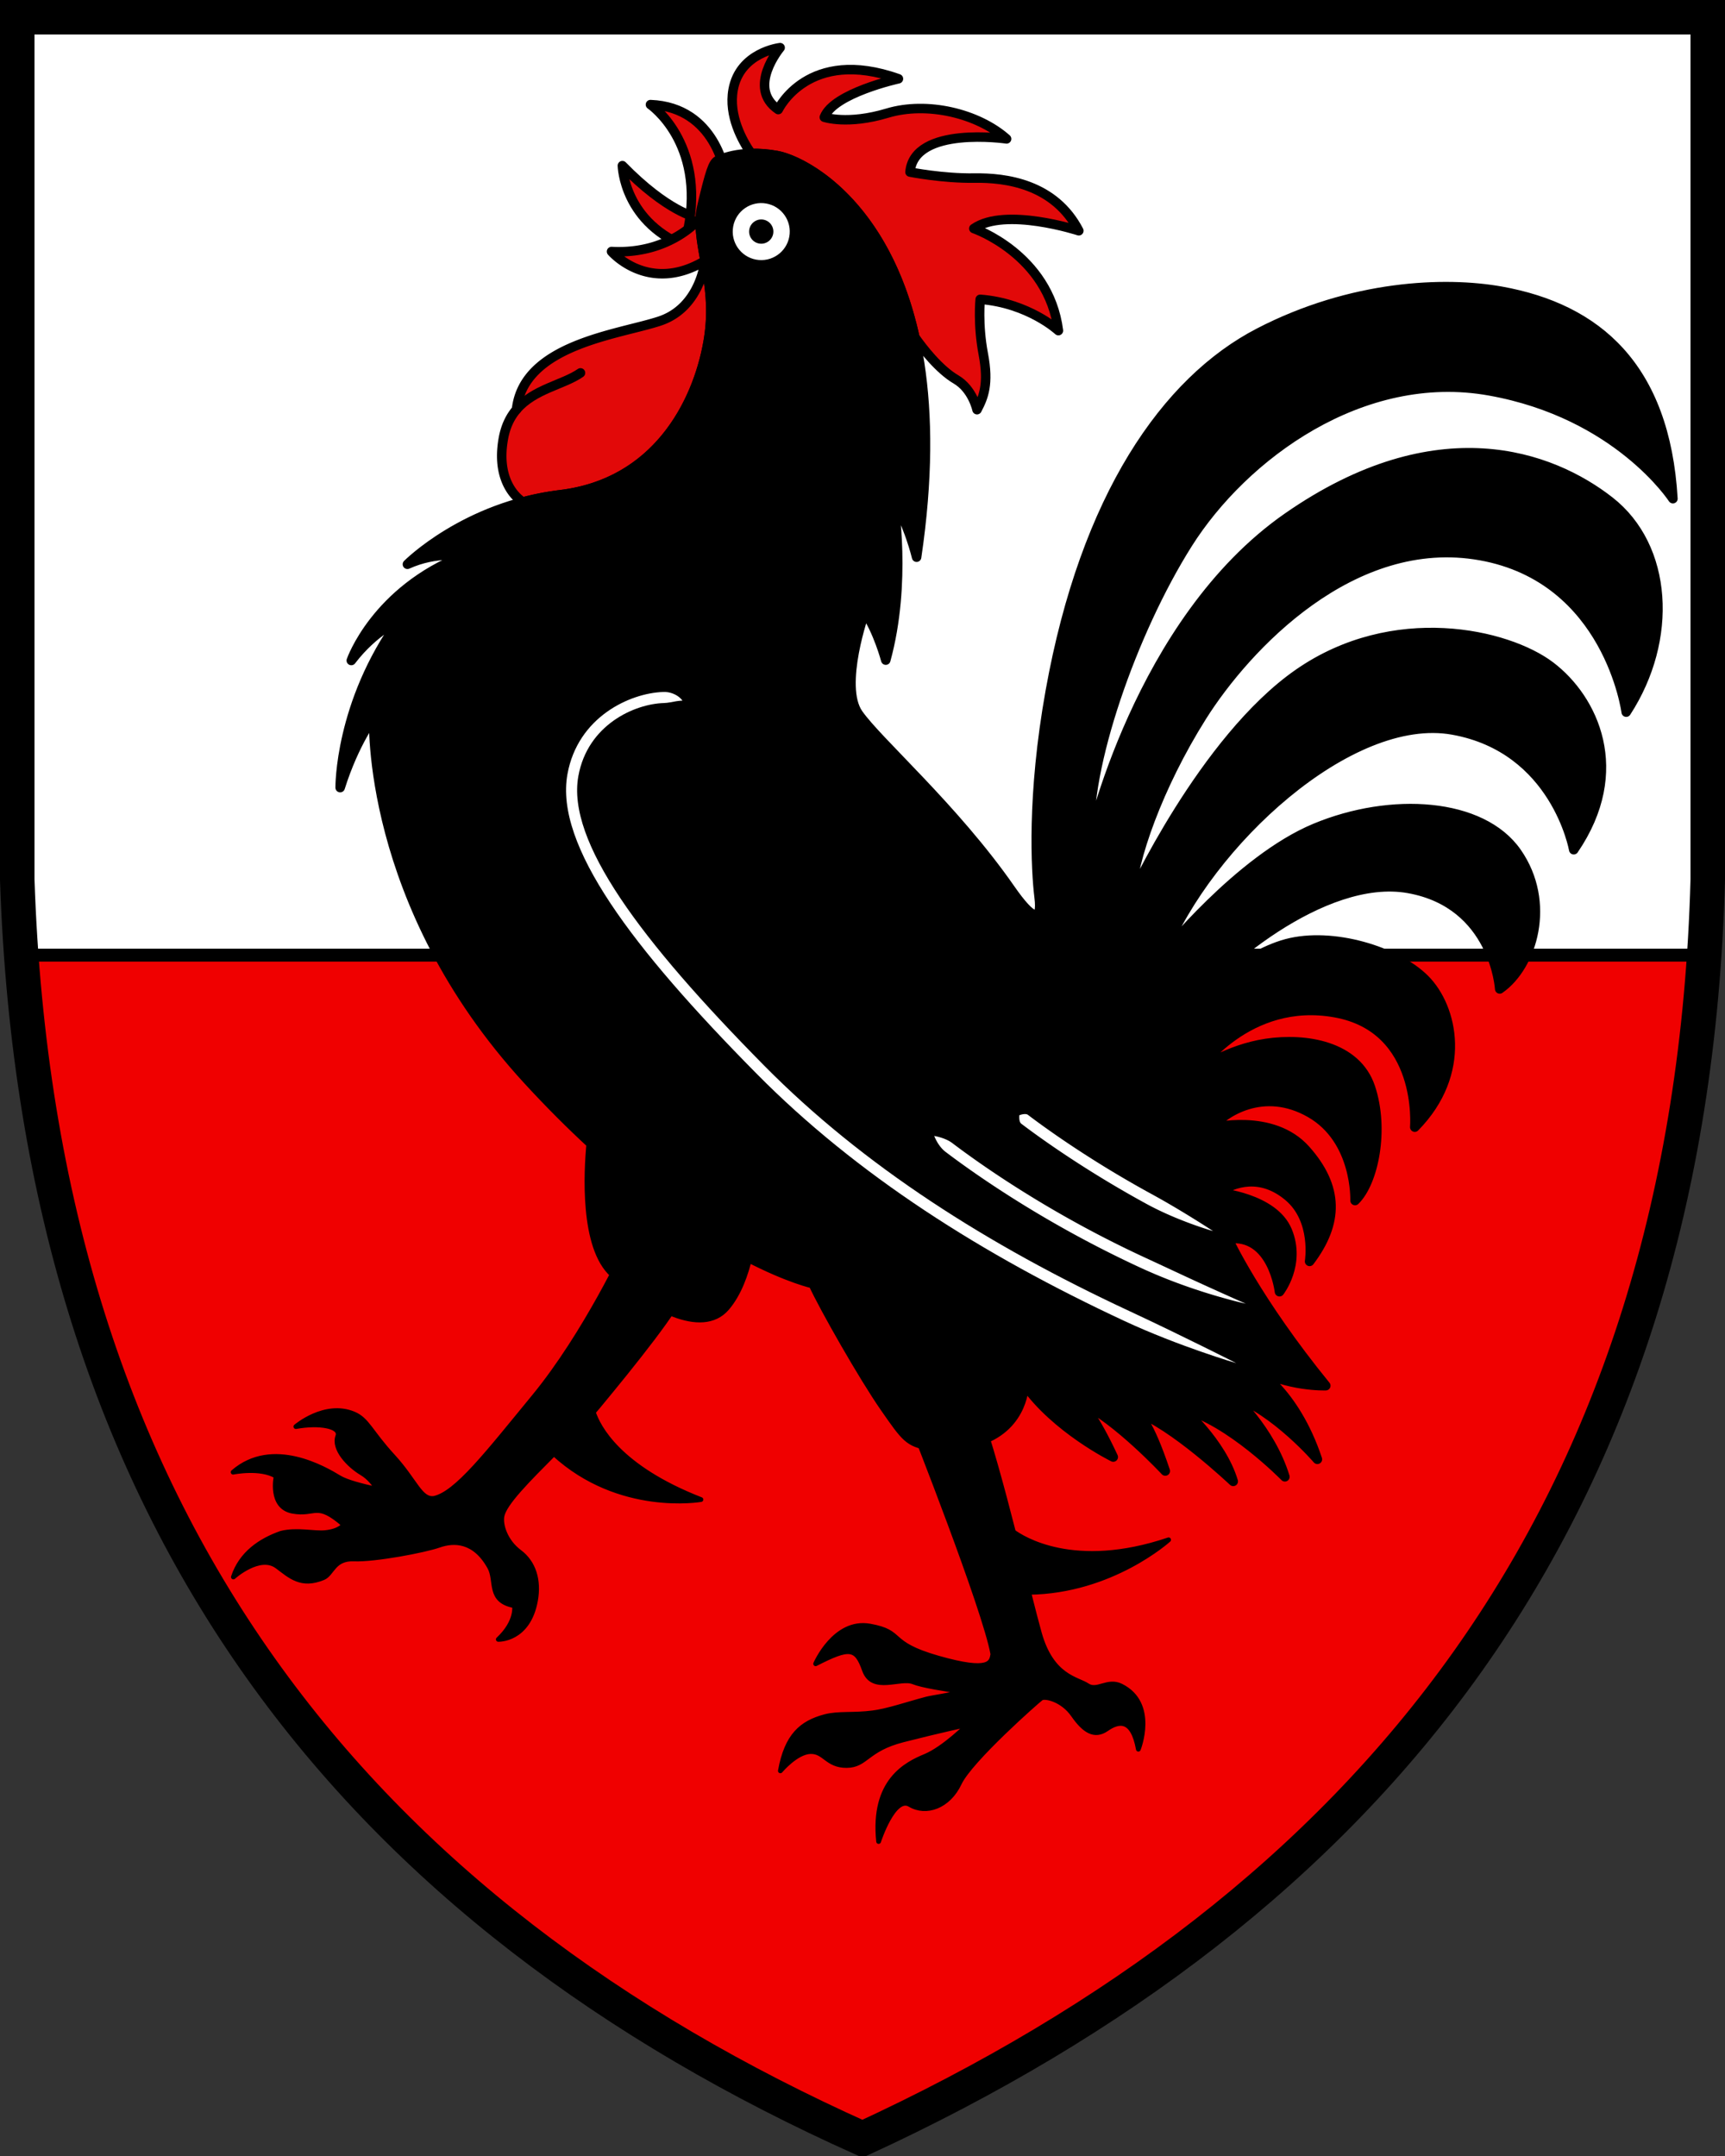 <?xml version="1.0" encoding="UTF-8"?>
<svg width="400" height="500" xmlns="http://www.w3.org/2000/svg">
 <rect width="100%" height="100%" fill="#333333" stroke="none"/>
 <path d="M395.14 221.51H4.96C15.043 361.04 88.593 446.06 200 496c112.3-51.833 185.87-136.87 195.14-274.49z" fill="#f00000"/>
 <path d="M4 4v200c.198 5.94.545 11.752.96 17.506h390.18c.388-5.754.704-11.566.864-17.506V4h-392z" fill="#fff" stroke="#000" stroke-width="3"/>
 <g transform="rotate(10.19 490.82 188.64) scale(.734)">
  <g stroke="#000" stroke-linecap="round" stroke-linejoin="round">
   <path d="M266.85 549.5c-27.495-5.405-36.062-16.906-38.353-21.168.402-.679.796-1.353 1.172-2.02 8.433-14.949 19.932-36.03 19.932-40.822 0-4.79-20.124-10.732-20.124-10.732s-7.666 29.514-20.314 52.129c-11.32 20.239-18.649 34.405-25.354 37.159v0c-4.177 1.371-6.748-4.388-15.157-10.783-8.409-6.397-9.99-9.99-14.589-10.996-9.645-2.11-17.249 7.187-17.249 7.187 6.898-2.588 14.169-2.752 13.583.646-.718 4.168 4.959 8.408 9.559 10.133 2.393.898 4.372 2.644 5.771 4.19-5.254-.182-10.143-.592-12.526-1.508-4.983-1.915-22.998-8.623-33.348 4.218 0 0 8.242-3.258 13.608-1.15 0 0-.383 9.966 7.091 9.966s6.707-4.601 16.673 1.342c0 0-.787 2.198-5.389 3.497-3.335.942-8.984.551-13.632 2.647-5.981 3.383-11.324 8.53-12.409 16.278 0 0 6.851-8.84 13.032-5.75 4.6 2.3 8.585 5.029 14.949.959 2.659-1.701 2.012-6.66 8.516-7.559 6.505-.898 21.381-6.576 25.693-9.019s10.766-3.612 16.961 4.023c3.09 3.809 1.294 10.565 9.846 10.565 0 0 1.845 4.672-3.138 11.38 0 0 9.391-1.342 9.391-14.183 0-6.516-2.684-11.689-7.666-14.182-4.983-2.49-7.475-7.283-7.475-10.157 0-4.1 6.066-12.749 12.665-22.32 23.738 15.056 48.281 6.03 48.281 6.03zM407.9 584c-4.6-1.342-7.092 3.259-10.542 1.726-3.45-1.534-11.498-.575-17.823-13.608-1.438-2.964-3.367-7.177-5.59-12.085 25.736-4.907 40.566-24.156 40.566-24.156-27.724 15.288-45.711 7.68-48.708 6.196-6.101-13.342-12.694-27.287-17.506-35.307-9.199-15.33-19.74 8.049-19.74 8.049s32.713 52.863 37.71 66.452c0 2.631.332 5.991-16.821 4.267-17.154-1.725-11.69-6.134-22.997-6.134-11.308 0-14.757 14.759-14.757 14.759 9.581-7.282 11.69-7.475 15.522-.768 3.833 6.708 11.498 0 15.909.958 2.744.597 10.321.451 15.646.256-4.086 2.078-8.583 3.389-10.665 4.343-5.81 2.708-11.148 5.761-15.923 7.282-5.752 1.837-10.684 1.994-14.633 3.846-6.934 3.252-10.841 7.99-10.841 19.346 0 0 3.835-6.708 8.241-7.665 4.408-.958 5.942 3.449 12.073 2.3 6.133-1.15 5.176-6.133 16.101-11.116 10.923-4.983 19.355-8.432 19.355-8.432s-6.133 8.815-11.499 12.266c-5.367 3.449-15.141 10.539-9.774 29.13 0 0 2.109-15.332 7.666-13.224 5.559 2.107 12.074-1.534 14.182-9.392 2.108-7.857 19.739-30.088 20.697-31.047.961-.96 6.612-.863 10.925 3.45 4.313 4.312 7.858 5.749 11.116 2.491 3.257-3.258 7.475-4.982 11.02 4.503.002 0 3.106-15.179-8.91-18.686z" stroke-width="1.5"/>
   <g fill="#e20909" stroke-width="3">
    <path d="M193.59 151s-9.2-.132-25.729-11.918c0 0 3.593 18.111 25.729 21.848l4.456-5.777z"/>
    <path d="m173.18 118.53s19.179 8.623 18.672 36.625h6.194l2.3-19.09c1e-3 0-6.611-20.41-27.166-17.535z"/>
    <path d="M198.88 164.02c-1.658-4.406-3.215-8.552-3.905-13.019l-.007.004s-7.083 13.088-25.672 15.388c0 0 13.939 11.353 29.584-2.373zm0 .002c.004.047 1.252 14.839-10.802 21.344-12.074 6.517-40.943 14.867-39.505 35.469-1.516 2.604-2.466 5.766-2.466 9.761 0 15.332 9.612 18.626 9.612 18.626h.013a86.598 86.598 0 0 1 11.265-4.349c29.034-8.912 37.372-35.646 37.372-55.482-.001-10.734-2.862-18.389-5.489-25.369z"/>
   </g>
   <g stroke-width="3">
    <path d="m166.42 205.87c-4.676 4.677-13.545 7.572-17.849 14.963" fill="none"/>
    <path d="M207.22 128.1c2.3-.477 4.989-.799 8.08-.799 8.526 0 36.356 8.513 53.055 48.743l.01.009c3.091 3.092 9.413 8.743 15.162 10.851 5.75 2.108 8.241 8.241 8.241 8.241 1.341-4.217 2.3-8.625-1.15-17.631-3.45-9.007-4.025-16.866-4.025-16.866 15.332-1.533 26.064 5.367 26.064 5.367-7.282-23.189-32.005-27.023-32.005-27.023 8.527-8.527 32.773-5.174 32.773-5.174-10.158-13.224-25.684-12.457-35.458-10.541-9.773 1.916-20.314 1.725-20.314 1.725-1.341-14.757 28.172-15.715 28.172-15.715-10.349-6.325-26.831-7.282-38.521-1.341-11.691 5.941-19.357 4.791-19.357 4.791 1.534-8.049 20.89-16.098 20.89-16.098-29.897-4.983-35.647 16.29-35.647 16.29-11.116-4.982-2.875-19.356-2.875-19.356s-12.266 3.641-12.266 15.715c.002 8.334 5.665 15.297 9.171 18.812z" fill="#e20909"/>
    <path d="M456.49 212.39c41.108 0 54.045 40.533 54.045 40.533 10.636-25.297 3.736-53.757-16.961-64.681-20.698-10.924-58.5-17.68-99.179 22.998-40.677 40.677-43.408 111.54-43.408 111.54-5.75-21.849 1.438-67.269 13.798-97.742 12.362-30.472 44.271-64.394 85.38-64.394 41.108 0 62.958 23.286 62.958 23.286-9.774-40.534-34.21-54.908-64.97-54.908-18.11 0-46.858 6.324-73.019 26.448-26.16 20.123-44.846 60.657-44.846 123.04 0 33.635 5.558 56.729 8.049 64.778 2.492 8.049-.959 7.474-9.391-.959-22.039-22.04-49.445-38.329-57.111-45.995-7.667-7.667-3.641-32.005-3.641-32.005 5.175 5.174 9.199 13.799 9.199 13.799 2.3-25.298-6.516-49.83-6.516-49.83 5.941 5.941 10.35 16.099 10.35 16.099-3.067-100.04-53.854-117.1-65.928-117.1s-18.111 4.887-18.111 4.887c-1.338.886-1.721 4.452-2.264 13.763-.096 1.632-.189 3.53.048 5.063 1.786 11.538 9.402 20.872 9.402 38.381 0 19.836-8.337 46.57-37.372 55.482s-43.696 30.185-43.696 30.185c8.337-5.75 16.961-5.75 16.961-5.75-25.441 15.668-29.035 38.809-29.035 38.809 5.462-10.636 12.841-15.427 12.841-15.427-14.182 29.514-9.199 55.578-9.199 55.578 1.917-14.949 6.516-23.765 6.516-23.765s7.666 58.261 68.227 104.26c8.138 6.18 15.891 11.547 23.222 16.221.732 8.845 3.659 32.473 14.342 38.975 13.224 8.05 30.663 13.99 36.413 4.217 2.949-5.014 3.93-11.535 4.188-16.705 14.039 4.361 21.877 4.631 21.877 4.631 4.792 6.898 20.937 26.207 29.202 34.472 8.266 8.266 9.416 9.415 15.883 9.415 6.469 0 15.668-4.455 15.668-4.455 12.937-7.188 10.492-20.124 10.492-20.124 12.219 12.218 31.767 17.823 31.767 17.823-8.481-12.072-13.08-15.235-13.08-15.235 12.218 3.306 30.04 16.673 30.04 16.673-7.937-14.552-11.645-16.626-12.646-16.915 12.139 1.772 34.352 16.34 34.352 16.34-5.894-11.643-19.838-19.835-19.838-19.835 15.237 1.007 35.648 15.523 35.648 15.523-7.188-13.942-20.842-22.423-20.842-22.423 14.373 2.443 29.969 15.164 29.969 15.164-10.996-20.195-24.938-24.939-24.938-24.939 11.642 4.169 23.429 1.582 23.429 1.582-26.304-22.566-38.594-40.19-38.594-40.19 13.555-4.33 18.949 13.552 18.949 13.552s5.175-9.773-.957-19.357c-6.133-9.583-23.573-8.049-23.573-8.049 4.121-4.12 12.073-8.432 22.04-2.683 9.964 5.75 10.155 18.974 10.155 18.974 6.899-13.606 4.984-24.723-7.474-34.497s-30.473-1.534-30.473-1.534c2.875-5.366 13.799-15.907 29.897-10.157s18.782 24.723 18.782 24.723c4.791-6.708 5.175-23.765-1.533-36.03-6.709-12.266-22.998-11.882-34.881-7.858-11.882 4.025-19.74 12.266-19.74 12.266s11.309-25.681 39.481-25.681 31.142 31.143 31.142 31.143c13.513-19.836 5.175-39.384-5.174-46.571s-31.377-9.658-44.89-3.333c-13.511 6.325-26.979 24.606-26.979 24.606 5.463-12.36 34.211-48.583 61.808-48.583 27.598 0 33.921 26.16 33.921 26.16 8.912-8.91 11.356-29.753-2.299-43.408-13.655-13.654-42.259-10.349-64.107 3.737s-40.246 48.008-40.246 48.008c7.763-37.372 44.559-86.242 77.618-86.242s44.271 30.472 44.271 30.472c12.36-27.598-2.3-48.009-17.536-55.77-15.236-7.762-52.033-9.486-77.904 16.386-25.873 25.873-39.575 79.055-39.575 79.055-1.726-11.499 2.203-36.222 11.977-60.37 9.776-24.149 36.51-65.545 77.619-65.545z"/>
   </g>
  </g>
  <circle transform="translate(-.038 -.045)" cx="214.76" cy="151.87" r="9.008" fill="#fff"/>
  <circle transform="translate(-.038 -.045)" cx="214.76" cy="151.87" r="3.833"/>
  <g fill="#fff">
   <path d="M210.73 303.89c1.272-.242 2.852-.926 3.781-1.252 1.06-.372 1.93-.554 1.93-.554s-.594-.662-1.823-1.184c-1.264-.537-2.968-.815-4.614-.434-10.341 2.191-25.21 12.575-25.21 30.941 0 22.817 29.72 50.261 75.484 82.498 36.783 25.91 80.33 43.74 128.27 56.398 18.3 4.83 37.108 6.857 37.108 6.857s-18.095-5.457-36.214-10.241c-47.676-12.586-90.8-30.268-127.15-55.875-45.65-32.156-74-58.757-74-79.636 0-16.59 13.52-25.628 22.437-27.517z"/>
   <path d="M325.06 424.59c-1.414-.72-3.078-1.002-4.283-1.118-.51-.05-.95-.07-1.25-.077a18.026 18.026 0 0 0-.334-.005h-.124s.02.039.063.107a13.486 13.486 0 0 0 .928 1.3c.775.961 1.96 2.172 3.411 2.911 10.234 5.214 34.682 16.667 66.936 25.09 8.742 2.284 17.118 3.634 23.89 4.417 6.586.761 11.003.926 11.003.926s-4.298-1.032-10.689-2.647c-9.586-2.423-11.67-3.04-23.32-6.082-31.942-8.342-56.149-19.686-66.23-24.823zm21.98-12.99c-.928-.485-2.666.58-2.666.58s.12 2.035 1.048 2.52l.011.007c5.326 2.726 21.538 10.652 43.464 17.961 10.808 3.604 22.17 4.715 22.17 4.715s-10.468-4.503-21.063-8.035c-21.725-7.243-37.75-15.082-42.975-17.756z"/>
  </g>
 </g>
 <path d="M396 4H4v200c5 150 80 240 196 292 117-54 192-144 196-292V4z" fill="none" stroke="#000" stroke-width="8"/>
</svg>
